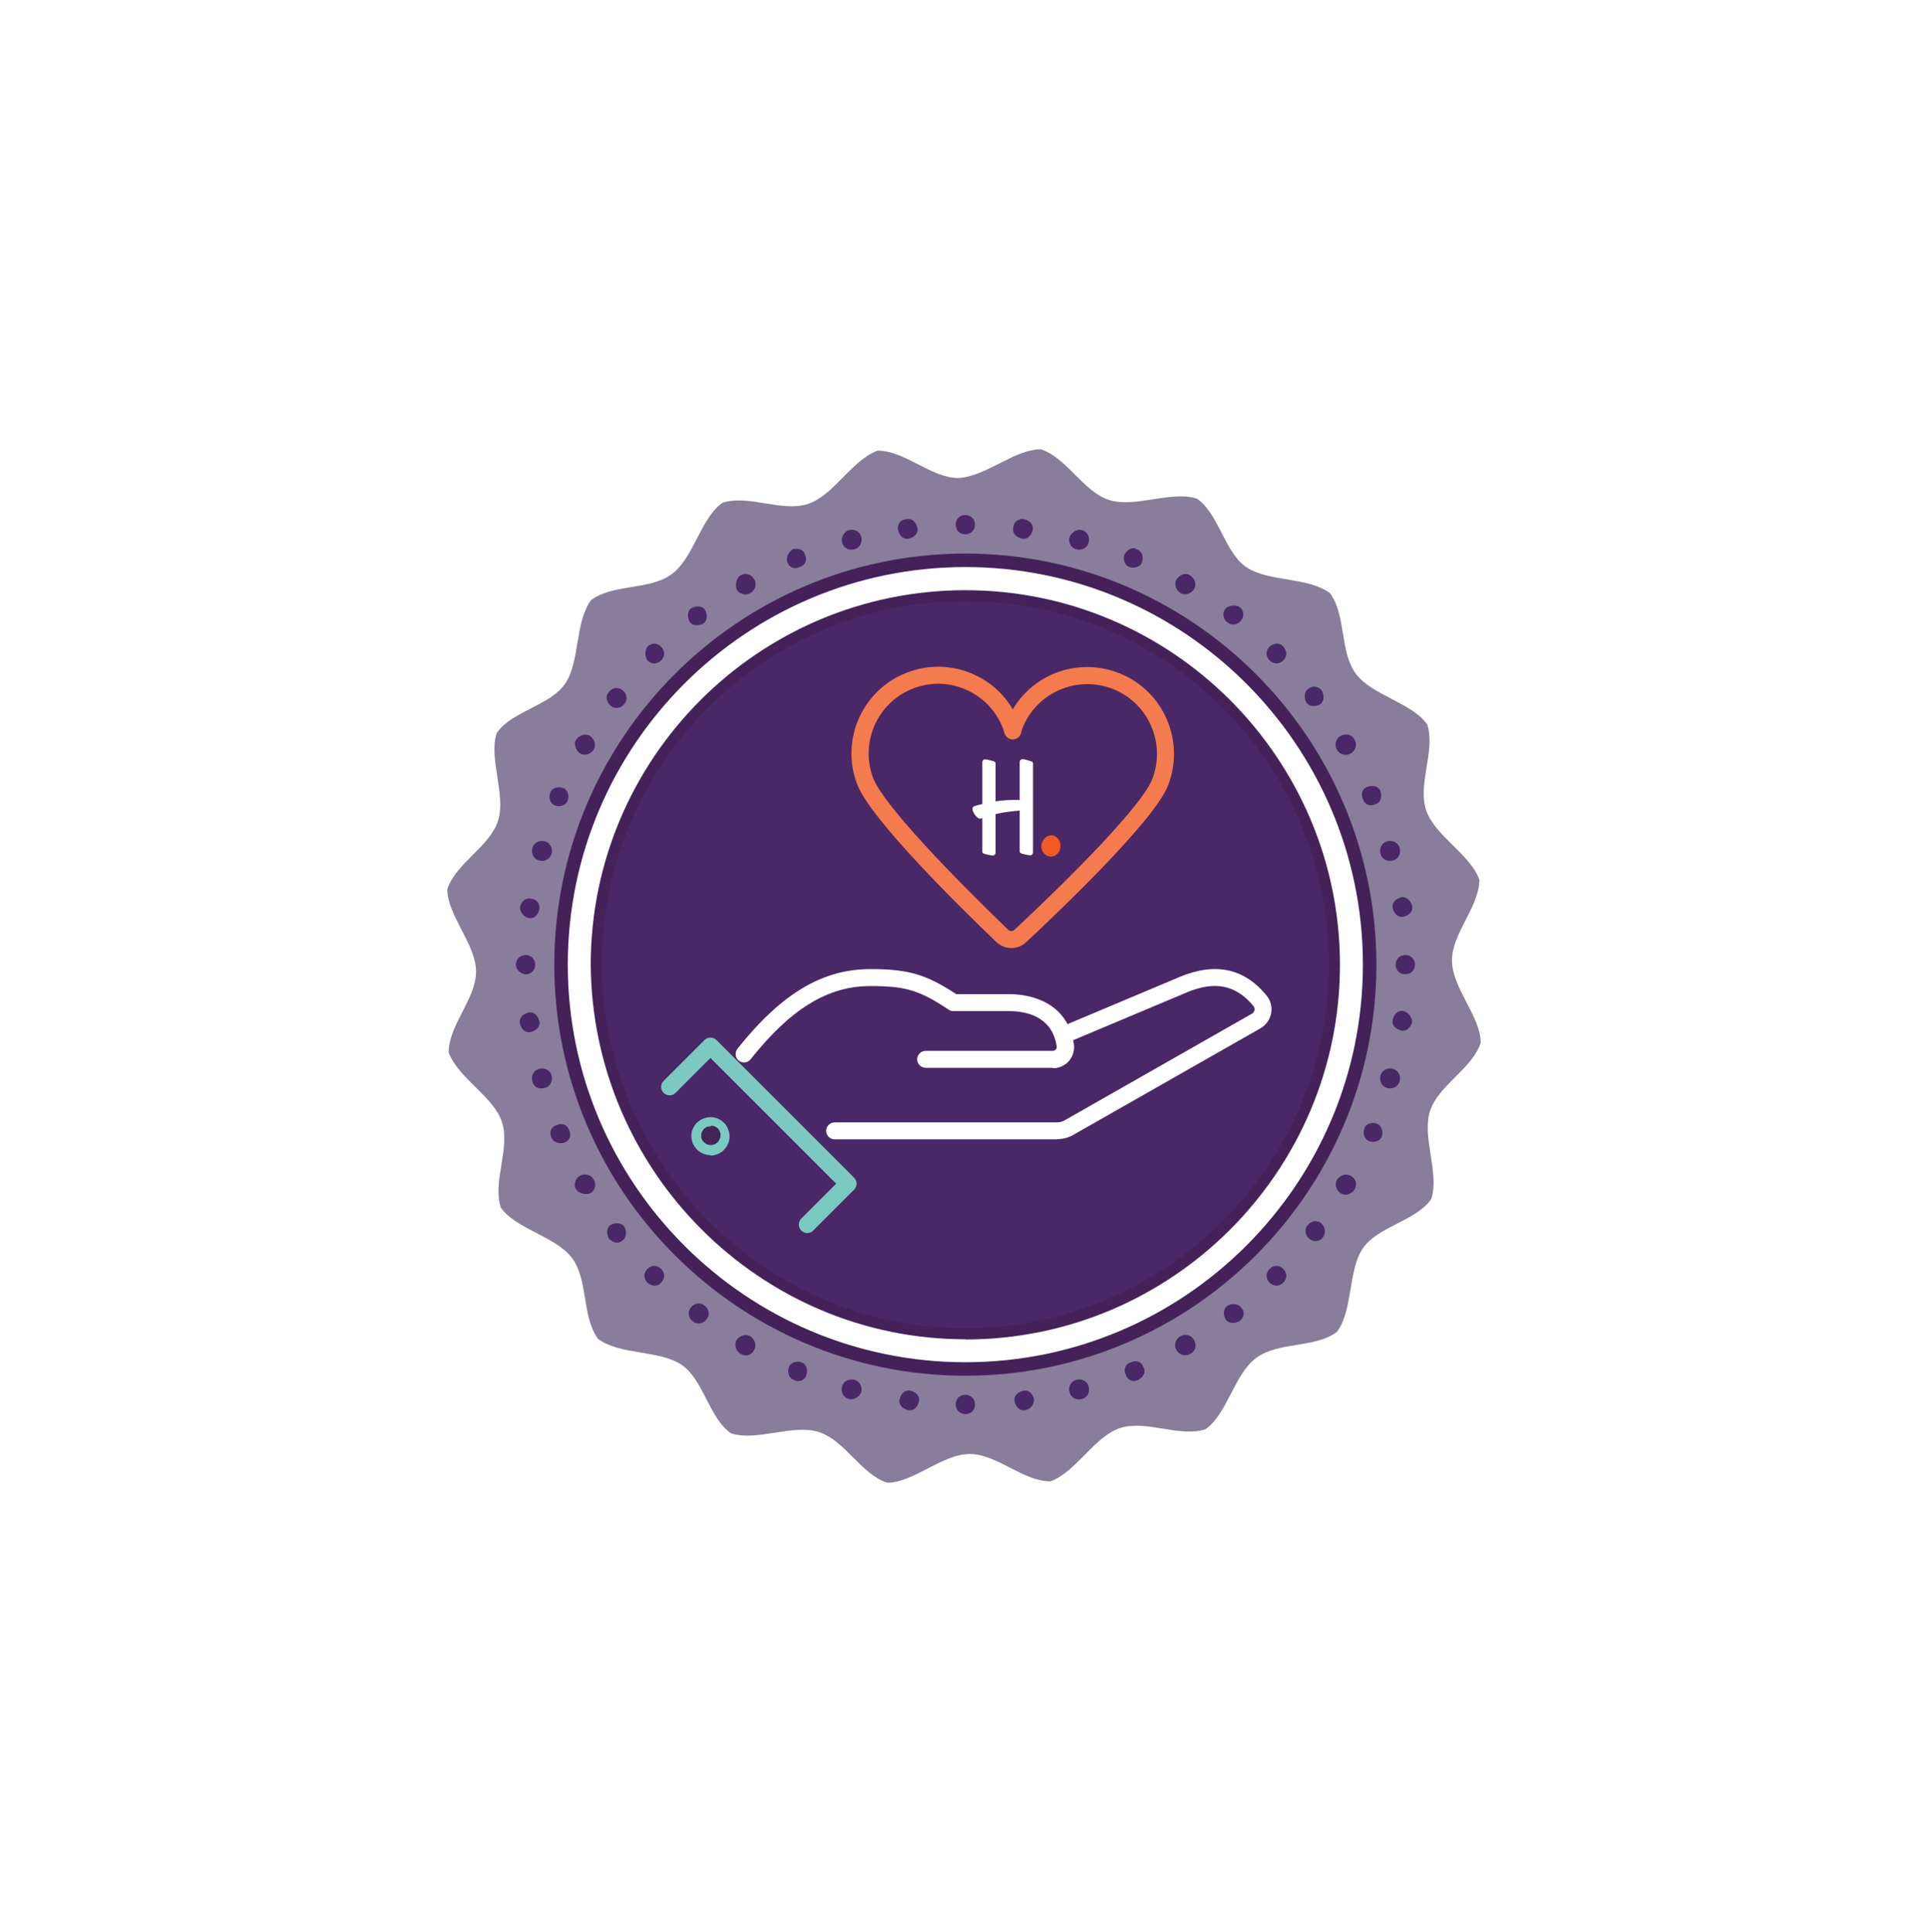 <?xml version="1.0" encoding="UTF-8"?>
<svg id="Layer_2" xmlns="http://www.w3.org/2000/svg" viewBox="0 0 100 100.2">
  <defs>
    <style>
      .cls-1 {
        fill: #442359;
      }

      .cls-2, .cls-3, .cls-4 {
        fill-rule: evenodd;
      }

      .cls-2, .cls-5 {
        fill: #fff;
      }

      .cls-6 {
        fill: #f47b4e;
      }

      .cls-7 {
        fill: #442259;
      }

      .cls-3 {
        fill: #887e9b;
      }

      .cls-8 {
        fill: #f15a22;
      }

      .cls-4 {
        fill: #4a2767;
      }

      .cls-9 {
        fill: #7bcac1;
      }
    </style>
  </defs>
  <g id="Layer_1-2" data-name="Layer_1">
    <g>
      <rect class="cls-5" width="100" height="100.2"/>
      <g>
        <g>
          <path class="cls-3" d="M53.98,23.3c1.35.43,2.2,2.2,3.55,2.63,1.35.43,3.2-.5,4.55-.07,1.14.78,1.42,2.77,2.56,3.55,1.14.78,3.2.5,4.34,1.35.85,1.14.5,3.06,1.35,4.19s2.91,1.49,3.7,2.63c.43,1.35-.5,3.06-.07,4.41.43,1.35,2.27,2.27,2.77,3.63,0,1.42-1.42,2.77-1.42,4.19s1.49,2.91,1.49,4.27c-.43,1.35-2.2,2.2-2.63,3.55-.43,1.35.5,3.2.07,4.55-.78,1.14-2.77,1.42-3.55,2.56s-.5,3.2-1.35,4.34c-1.14.85-3.06.5-4.19,1.35-1.14.85-1.49,2.91-2.63,3.7-1.35.43-3.06-.5-4.41-.07-1.35.43-2.27,2.27-3.63,2.77-1.42,0-2.77-1.42-4.19-1.42s-2.91,1.49-4.27,1.49c-1.35-.43-2.2-2.2-3.55-2.63-1.35-.43-3.2.5-4.55.07-1.14-.78-1.42-2.77-2.56-3.55-1.14-.78-3.2-.5-4.34-1.35-.85-1.14-.5-3.06-1.35-4.19-.85-1.14-2.91-1.49-3.7-2.63-.43-1.35.5-3.06.07-4.41-.43-1.35-2.27-2.27-2.77-3.63,0-1.42,1.42-2.77,1.42-4.19s-1.49-2.91-1.49-4.27c.43-1.35,2.2-2.2,2.63-3.55.43-1.35-.5-3.2-.07-4.55.78-1.14,2.77-1.42,3.55-2.56s.5-3.2,1.35-4.34c1.14-.85,3.06-.5,4.19-1.35,1.14-.85,1.49-2.91,2.63-3.7,1.35-.43,3.06.5,4.41.07,1.35-.43,2.27-2.27,3.63-2.77,1.42,0,2.77,1.42,4.19,1.42,1.42-.07,2.91-1.49,4.27-1.49Z"/>
          <g>
            <path class="cls-2" d="M50.07,71c11.52,0,20.97-9.38,20.97-20.97s-9.38-20.97-20.97-20.97-20.97,9.38-20.97,20.97,9.45,20.97,20.97,20.97Z"/>
            <path class="cls-7" d="M50.07,71.35c-11.75,0-21.32-9.56-21.32-21.32s9.56-21.32,21.32-21.32,21.32,9.56,21.32,21.32-9.56,21.32-21.32,21.32ZM50.07,29.41c-11.37,0-20.62,9.25-20.62,20.62s9.25,20.62,20.62,20.62,20.62-9.25,20.62-20.62-9.25-20.62-20.62-20.62Z"/>
          </g>
          <g>
            <path class="cls-7" d="M50.07,69.46c-10.64,0-19.35-8.71-19.43-19.42,0-10.72,8.72-19.43,19.43-19.43s19.43,8.72,19.43,19.43-8.72,19.43-19.43,19.43ZM50.07,31.64c-10.14,0-18.39,8.25-18.39,18.39.07,10.14,8.32,18.39,18.39,18.39s18.39-8.25,18.39-18.39-8.25-18.39-18.39-18.39Z"/>
            <g>
              <path class="cls-4" d="M50.07,68.94c10.38,0,18.91-8.46,18.91-18.91s-8.46-18.91-18.91-18.91-18.91,8.46-18.91,18.91c.07,10.38,8.53,18.91,18.91,18.91Z"/>
              <path class="cls-7" d="M50.07,68.99c-10.38,0-18.89-8.51-18.96-18.96,0-10.46,8.51-18.96,18.96-18.96s18.96,8.51,18.96,18.96-8.51,18.96-18.96,18.96ZM50.07,31.17c-10.4,0-18.86,8.46-18.86,18.86.07,10.4,8.53,18.86,18.86,18.86s18.86-8.46,18.86-18.86-8.46-18.86-18.86-18.86Z"/>
            </g>
          </g>
          <path class="cls-4" d="M50.07,26.71c.28,0,.5.21.5.5s-.21.5-.5.5-.5-.21-.5-.5.21-.5.5-.5h0ZM53.13,26.93h0c.28.07.5.28.43.57-.07.28-.28.5-.57.43s-.5-.28-.43-.57c0-.28.28-.5.57-.43h0ZM47.01,26.93h0c.28-.07.5.14.57.43.07.28-.14.5-.43.57-.28.07-.5-.14-.57-.43-.07-.28.14-.57.43-.57h0ZM41.11,28.49h0c.28-.07.57,0,.64.28.14.28,0,.57-.28.64-.28.14-.57,0-.64-.28-.07-.21.07-.5.28-.64h0ZM35.85,31.55h0c.21-.14.57-.14.71.07s.14.57-.07.71-.57.14-.71-.07-.14-.57.07-.71h0ZM31.59,35.88h0c.14-.21.5-.28.71-.07.21.14.28.5.07.71-.14.21-.5.28-.71.07-.21-.21-.28-.5-.07-.71h0ZM28.53,41.14h0c.07-.28.43-.36.64-.28.28.07.36.43.28.64-.07.28-.43.36-.64.28-.28-.07-.36-.43-.28-.64h0ZM26.97,47.04h0c.07-.28.28-.5.57-.43.28,0,.5.28.43.57-.07.28-.28.5-.57.43-.28-.07-.43-.36-.43-.57h0ZM26.97,53.09h0c-.07-.28.14-.5.43-.57.28-.07.5.14.57.43.07.28-.14.5-.43.57-.28.07-.5-.14-.57-.43h0ZM28.6,58.99h0c-.14-.28,0-.57.28-.64.28-.14.57,0,.64.28.14.28,0,.57-.28.64-.28.07-.57-.07-.64-.28h0ZM31.59,64.25h0c-.14-.21-.14-.57.07-.71s.57-.14.71.07.14.57-.07.71c-.21.21-.5.14-.71-.07h0ZM35.92,68.51h0c-.21-.14-.28-.5-.07-.71.14-.21.5-.28.71-.07.21.14.28.5.07.71-.14.21-.5.28-.71.07h0ZM41.19,71.57h0c-.28-.07-.36-.43-.28-.64.07-.28.43-.36.64-.28.28.07.36.43.28.64-.07.28-.36.43-.64.28h0ZM47.09,73.13h0c-.28-.07-.5-.28-.43-.57.07-.28.28-.5.57-.43s.5.28.43.57-.28.5-.57.43h0ZM53.2,73.13h0c-.28.07-.5-.14-.57-.43-.07-.28.14-.5.43-.57.28-.07.5.14.57.43,0,.28-.14.5-.43.57h0ZM59.03,71.57h0c-.28.14-.57,0-.64-.28-.14-.28,0-.57.28-.64.28-.14.57,0,.64.28.14.21,0,.5-.28.64h0ZM64.29,68.51h0c-.21.14-.57.14-.71-.07s-.14-.57.07-.71.57-.14.71.07c.21.21.21.5-.07.71h0ZM68.62,64.17h0c-.14.21-.5.28-.71.07-.21-.14-.28-.5-.07-.71.14-.21.5-.28.71-.07.21.21.21.5.07.71h0ZM71.68,58.91h0c-.07.28-.43.36-.64.28-.28-.07-.36-.43-.28-.64.07-.28.43-.36.64-.28.21.07.36.36.28.64h0ZM73.24,53.01h0c-.07.28-.28.5-.57.43s-.5-.28-.43-.57c.07-.28.28-.5.57-.43.21.07.43.28.43.57h0ZM73.24,46.97h0c.07.28-.14.5-.43.57-.28.07-.5-.14-.57-.43-.07-.28.14-.5.43-.57.21-.07.5.14.57.43h0ZM71.61,41.07h0c.07.28,0,.57-.28.64-.28.14-.57,0-.64-.28-.14-.28,0-.57.28-.64.28-.07.57,0,.64.28h0ZM68.55,35.81h0c.14.21.14.57-.07.71s-.57.14-.71-.07-.14-.57.07-.71c.21-.21.57-.14.71.07h0ZM64.29,31.48h0c.21.14.28.5.07.71-.14.21-.5.28-.71.07-.21-.14-.28-.5-.07-.71.14-.14.5-.21.71-.07h0ZM58.96,28.49h0c.28.07.36.43.28.64-.07.28-.43.36-.64.28-.28-.07-.36-.43-.28-.64.14-.28.43-.43.64-.28h0ZM44.03,27.49h0c.28-.07.57.07.64.36.07.28-.07.57-.36.64-.28.07-.57-.07-.64-.36-.07-.28.14-.57.36-.64h0ZM38.41,29.84h0c.21-.14.57-.07.71.21.14.21.07.57-.21.71-.21.14-.57.07-.71-.21-.07-.28,0-.57.21-.71h0ZM33.58,33.54h0c.21-.21.5-.21.71,0s.21.5,0,.71-.5.21-.71,0c-.14-.21-.14-.5,0-.71h0ZM29.88,38.37h0c.14-.21.43-.36.71-.21.21.14.36.43.21.71-.14.21-.43.36-.71.21-.21-.14-.36-.5-.21-.71h0ZM27.61,43.99h0c.07-.28.36-.43.64-.36s.43.36.36.64-.36.43-.64.36c-.28-.07-.43-.36-.36-.64h0ZM26.76,50.03h0c0-.28.21-.5.5-.5s.5.21.5.5-.21.5-.5.5c-.21,0-.5-.21-.5-.5h0ZM27.61,56.07h0c-.07-.28.07-.57.36-.64.28-.07.57.07.64.36.07.28-.07.57-.36.64-.36.07-.57-.07-.64-.36h0ZM29.88,61.69h0c-.14-.21-.07-.57.21-.71.21-.14.57-.07.71.21.14.21.07.57-.21.71-.21.07-.57,0-.71-.21h0ZM33.58,66.52h0c-.21-.21-.21-.5,0-.71s.5-.21.71,0,.21.5,0,.71c-.14.21-.5.21-.71,0h0ZM38.41,70.22h0c-.21-.14-.36-.43-.21-.71.14-.21.43-.36.71-.21.21.14.36.43.21.71-.14.28-.43.36-.71.21h0ZM44.03,72.56h0c-.28-.07-.43-.36-.36-.64s.36-.43.64-.36.43.36.36.64c-.07.21-.36.43-.64.36h0ZM50.07,73.34h0c-.28,0-.5-.21-.5-.5s.21-.5.5-.5.5.21.5.5-.21.5-.5.5h0ZM56.11,72.56h0c-.28.07-.57-.07-.64-.36-.07-.28.07-.57.36-.64.28-.07.57.07.64.36s-.07.57-.36.64h0ZM61.73,70.22h0c-.21.14-.57.07-.71-.21-.14-.21-.07-.57.21-.71.21-.14.57-.07.71.21s.07.57-.21.71h0ZM66.56,66.52h0c-.21.21-.5.21-.71,0s-.21-.5,0-.71.5-.21.71,0,.21.5,0,.71h0ZM70.26,61.69h0c-.14.21-.43.36-.71.21-.21-.14-.36-.43-.21-.71.14-.21.43-.36.71-.21.28.14.36.43.21.71h0ZM72.6,56.07h0c-.07.28-.36.43-.64.36s-.43-.36-.36-.64.36-.43.64-.36c.28.07.43.36.36.64h0ZM73.39,50.03h0c0,.28-.21.5-.5.5s-.5-.21-.5-.5.21-.5.5-.5.5.21.5.5h0ZM72.6,43.99h0c.07.28-.07.57-.36.64s-.57-.07-.64-.36c-.07-.28.07-.57.36-.64.28-.07.57.07.64.36h0ZM70.26,38.37h0c.14.21.07.57-.21.71-.21.14-.57.07-.71-.21-.14-.21-.07-.57.21-.71.28-.14.57-.07.71.21h0ZM66.56,33.54h0c.21.21.21.5,0,.71s-.5.21-.71,0-.21-.5,0-.71.57-.21.71,0h0ZM61.73,29.84h0c.21.14.36.43.21.71-.14.21-.43.36-.71.21-.21-.14-.36-.43-.21-.71.21-.28.5-.36.71-.21h0ZM56.11,27.49h0c.28.07.43.36.36.64s-.36.43-.64.36-.43-.36-.36-.64c.14-.28.43-.43.64-.36Z"/>
        </g>
        <g>
          <g>
            <g>
              <path class="cls-6" d="M52.46,49.04c-.25,0-.51-.09-.7-.28h0c-1.93-1.85-6.5-6.35-7.18-8.12-.86-2.25.27-4.79,2.52-5.65,1.09-.42,2.28-.38,3.35.09.91.41,1.64,1.09,2.09,1.96,1.03-1.95,3.4-2.85,5.49-2.01,2.24.9,3.33,3.45,2.43,5.69-.71,1.76-5.35,6.21-7.31,8.05-.19.18-.44.27-.69.27ZM48.67,35.34c-.45,0-.9.08-1.34.25-1.92.74-2.89,2.9-2.16,4.83.52,1.35,3.97,4.96,7.02,7.89h0c.15.14.37.14.52,0,3.11-2.9,6.61-6.48,7.15-7.82.77-1.91-.16-4.09-2.08-4.86-1.91-.77-4.09.17-4.86,2.08-.03.07-.06.16-.09.28-.04.14-.16.24-.31.24h0c-.14,0-.27-.1-.31-.24-.03-.11-.05-.18-.07-.24-.36-.93-1.06-1.67-1.97-2.08-.49-.22-1-.33-1.52-.33Z"/>
              <path class="cls-6" d="M52.46,49.17c-.29,0-.57-.11-.79-.32-1.94-1.86-6.52-6.37-7.21-8.17-.89-2.32.28-4.92,2.59-5.8,1.12-.43,2.34-.4,3.44.09.87.39,1.57,1.01,2.04,1.82,1.13-1.9,3.46-2.7,5.54-1.87,2.3.92,3.42,3.55,2.5,5.85-.72,1.78-5.37,6.25-7.34,8.09-.21.2-.49.31-.78.31ZM48.67,34.83c-.51,0-1.03.09-1.52.28-2.19.84-3.29,3.3-2.45,5.49.67,1.75,5.22,6.23,7.15,8.08.33.32.89.32,1.22,0,1.96-1.83,6.58-6.26,7.28-8,.87-2.18-.19-4.66-2.36-5.53-2.02-.81-4.32.03-5.34,1.95l-.11.21-.11-.21c-.45-.85-1.15-1.51-2.03-1.91-.55-.25-1.14-.37-1.73-.37ZM52.46,48.53c-.12,0-.25-.05-.35-.14-3.07-2.94-6.53-6.57-7.05-7.93-.37-.96-.34-2.01.08-2.95s1.18-1.66,2.14-2.03c.96-.37,2.02-.34,2.95.08.94.42,1.66,1.18,2.03,2.15.02.06.05.14.08.25.02.09.1.15.19.15.09,0,.17-.06.19-.15.03-.13.06-.22.09-.29.79-1.98,3.05-2.94,5.02-2.15,1.98.79,2.94,3.04,2.15,5.02-.55,1.36-4.07,4.95-7.18,7.86-.1.09-.22.14-.34.14ZM48.67,35.46c-.44,0-.87.08-1.29.24-.9.34-1.61,1.02-2.01,1.9-.39.88-.42,1.86-.08,2.76.51,1.33,3.95,4.92,6.99,7.85.1.1.25.1.35,0,3.1-2.89,6.59-6.45,7.12-7.77.74-1.85-.16-3.96-2.01-4.7-1.85-.74-3.96.16-4.7,2.01-.03.06-.05.15-.08.27-.05.19-.23.33-.43.33-.2,0-.38-.14-.43-.33-.03-.1-.05-.17-.07-.23-.35-.9-1.02-1.62-1.9-2.01-.47-.21-.97-.32-1.47-.32Z"/>
            </g>
            <g>
              <g>
                <path class="cls-5" d="M54.83,58.97h-11.54c-.18,0-.32-.14-.32-.32s.14-.32.32-.32h11.54c.15,0,.3-.04.44-.12l9.73-5.54c.1-.05.16-.15.18-.26.02-.11,0-.21-.07-.3-.94-1.16-2.1-1.4-3.63-.75-2.14.9-6.23,2.62-6.23,2.62l-.25-.59s4.09-1.71,6.22-2.62c1.79-.76,3.26-.44,4.38.93.18.23.26.52.2.81-.06.29-.24.55-.5.7l-9.73,5.54c-.23.13-.49.2-.75.2Z"/>
                <path class="cls-5" d="M54.83,59.09h-11.54c-.24,0-.44-.2-.44-.44s.2-.44.44-.44h11.54c.13,0,.26-.03.38-.1l9.73-5.54c.07-.04.11-.1.13-.18.01-.07,0-.14-.05-.2-.9-1.11-2.01-1.34-3.49-.71-2.14.9-6.23,2.62-6.23,2.62l-.11.05-.33-.77.06-.06s.02-.02.32-.15c.96-.4,4.14-1.74,5.94-2.5,1.85-.78,3.37-.45,4.52.97.21.26.29.59.23.91-.06.33-.26.61-.55.78l-9.73,5.54c-.25.14-.53.21-.81.21ZM43.29,58.46c-.11,0-.2.09-.2.2s.09.2.2.2h11.54c.24,0,.48-.06.69-.18l9.73-5.54c.23-.13.39-.35.44-.61.05-.26-.02-.52-.18-.72-1.08-1.33-2.5-1.63-4.23-.9-1.8.76-4.98,2.09-5.94,2.5l-.17.07.15.36c.67-.28,4.18-1.75,6.11-2.57,1.6-.67,2.8-.43,3.78.78.09.11.13.25.1.4-.03.15-.12.27-.24.34l-9.73,5.54c-.15.09-.32.13-.5.13h-11.54Z"/>
              </g>
              <g>
                <path class="cls-5" d="M54.6,55.26h-6.59c-.18,0-.32-.14-.32-.32s.14-.32.32-.32h6.59c.09,0,.18-.04.25-.12.04-.04.09-.13.08-.25-.24-1.69-1.72-1.95-2.58-1.95h-2.9c-.06,0-.12-.02-.18-.05-1.53-1.03-2.27-1.25-4.13-1.25-2.24,0-4.19,1.19-6.31,3.84-.11.14-.31.16-.45.05-.14-.11-.16-.31-.05-.45,2.25-2.82,4.35-4.08,6.8-4.08,1.95,0,2.83.26,4.41,1.31h2.81c.67,0,2.88.18,3.21,2.49.04.27-.04.55-.23.76-.18.21-.45.34-.73.34Z"/>
                <path class="cls-5" d="M54.6,55.38h-6.59c-.24,0-.44-.2-.44-.44s.2-.44.44-.44h6.59c.06,0,.12-.03.16-.07.03-.03.06-.09.05-.15-.23-1.6-1.64-1.84-2.46-1.84h-2.9c-.09,0-.17-.03-.24-.07-1.51-1.01-2.23-1.23-4.07-1.23-2.2,0-4.12,1.17-6.21,3.8-.07.09-.18.15-.29.16-.12.01-.23-.02-.32-.09-.19-.15-.22-.43-.07-.62,2.28-2.86,4.4-4.13,6.9-4.13,1.96,0,2.88.27,4.45,1.3h2.77c.69,0,2.98.19,3.33,2.6.04.31-.05.62-.25.86-.21.24-.51.38-.82.38ZM48.01,54.75c-.11,0-.2.09-.2.2s.09.2.2.2h6.59c.24,0,.48-.11.64-.29.16-.18.23-.42.2-.66-.32-2.21-2.44-2.39-3.09-2.39h-2.84l-.03-.02c-1.55-1.03-2.41-1.28-4.34-1.28-2.41,0-4.48,1.25-6.71,4.04-.07.08-.05.21.03.28.04.03.09.05.14.04.05,0,.1-.03.13-.07,2.14-2.69,4.12-3.89,6.4-3.89,1.9,0,2.64.23,4.2,1.27.03.02.07.03.11.03h2.9c.9,0,2.44.27,2.7,2.05.02.12-.02.25-.1.35-.09.1-.21.16-.34.16h-6.59Z"/>
              </g>
              <g>
                <path class="cls-9" d="M41.87,63.83c-.08,0-.16-.03-.22-.09-.12-.12-.12-.33,0-.45l1.9-1.9-6.69-6.69-1.9,1.9c-.12.12-.33.12-.45,0-.12-.12-.12-.33,0-.45l2.12-2.12c.12-.12.33-.12.45,0l7.14,7.14c.06.06.09.14.09.22s-.03.17-.09.22l-2.12,2.12c-.06.06-.14.09-.22.09Z"/>
                <path class="cls-9" d="M41.87,63.95c-.12,0-.23-.05-.31-.13-.17-.17-.17-.45,0-.62l1.81-1.81-6.52-6.52-1.81,1.81c-.17.17-.45.17-.62,0-.08-.08-.13-.19-.13-.31s.05-.23.13-.31l2.12-2.12c.17-.17.45-.17.62,0l7.14,7.14c.08.08.13.2.13.31s-.05.23-.13.31l-2.12,2.12c-.08.08-.19.13-.31.13ZM36.85,54.52l6.87,6.87-1.98,1.99c-.08.08-.08.2,0,.28s.2.07.28,0l2.12-2.12s.06-.09.06-.14-.02-.1-.06-.14l-7.14-7.14c-.08-.08-.2-.08-.28,0l-2.12,2.12s-.06.09-.06.14.02.1.06.14c.08.08.2.08.28,0l1.98-1.98Z"/>
              </g>
            </g>
          </g>
          <g>
            <path class="cls-1" d="M36.85,59.66c-.2,0-.39-.08-.52-.22-.04-.03-.07-.07-.09-.11s-.05-.08-.07-.13c-.02-.04-.03-.09-.04-.14-.01-.05-.01-.1-.01-.14s0-.1.01-.15c0-.05.02-.09.04-.14.02-.05.04-.09.07-.13s.06-.08.09-.11c.03-.03.07-.07.11-.09.04-.03.08-.05.13-.07.04-.02.09-.03.14-.04.24-.05.5.03.67.2.03.03.07.07.09.11.03.04.05.08.07.13.02.04.03.09.04.14.01.05.01.1.01.15s0,.1-.01.14c0,.05-.02.09-.04.14s-.04.09-.07.13c-.03.04-.06.08-.09.11-.14.14-.33.22-.52.22Z"/>
            <path class="cls-9" d="M36.85,59.91c-.26,0-.51-.11-.7-.29-.05-.05-.09-.11-.12-.15-.04-.06-.07-.12-.1-.18-.02-.05-.04-.12-.05-.18-.01-.05-.02-.12-.02-.19s0-.13.02-.2c0-.05.03-.12.06-.18.02-.05.05-.11.09-.17.03-.04.07-.1.13-.15.03-.03.09-.08.15-.12.04-.03.1-.06.16-.08.07-.02.12-.04.18-.06.33-.07.67.04.9.27.04.04.09.09.12.15.04.05.06.11.09.18.03.06.04.12.06.19.01.06.02.12.02.19s0,.13-.02.2c-.01.06-.03.12-.06.18-.03.06-.05.12-.09.17-.04.05-.08.1-.12.15-.18.18-.44.29-.7.29ZM36.85,58.42s-.06,0-.09,0c-.03,0-.07.02-.1.03-.02,0-.05.02-.07.04-.03.02-.05.04-.08.06-.02.02-.04.04-.06.08-.02.03-.03.05-.04.07-.02.04-.03.07-.03.1,0,.04-.01.07-.01.1s0,.06,0,.09c0,.03.02.06.03.09.01.04.03.06.05.09.02.03.04.05.06.07.2.2.52.19.71,0,.02-.02.05-.05.06-.08.02-.03.03-.06.05-.09.01-.03.02-.06.03-.09,0-.04.01-.07.01-.1s0-.07,0-.09c0-.03-.02-.06-.03-.09-.02-.04-.03-.06-.04-.09-.02-.03-.04-.05-.06-.08-.09-.09-.23-.15-.36-.15Z"/>
          </g>
        </g>
        <g>
          <path class="cls-5" d="M53.29,39.42c-.14-.03-.21-.05-.25-.05-.08,0-.15.06-.15.15v1.97c-.43-.01-.82,0-1.25.07,0,0,0-1.96,0-1.98,0-.06-.06-.1-.29-.15-.14-.03-.21-.05-.25-.05-.08,0-.15.06-.15.15v2.17s-.27.06-.39.1c-.12.04-.14.13-.1.26.07.2.29.45.42.39.03-.01.07-.02.07-.02,0,.53,0,.9,0,.9v.84c0,.06.02.1.25.15.14.03.26.05.29.05.08,0,.15-.06.15-.15v-2c.52-.12.92-.15,1.25-.18v2.12c0,.06.02.1.25.15.14.03.25.05.29.05.08,0,.15-.06.15-.15v-4.63c0-.06-.06-.1-.29-.15Z"/>
          <path class="cls-8" d="M54.6,43.33c-.27-.05-.53.18-.58.47-.05.29.13.57.4.62.27.05.53-.15.58-.45.05-.29-.13-.6-.4-.64Z"/>
        </g>
      </g>
    </g>
  </g>
</svg>